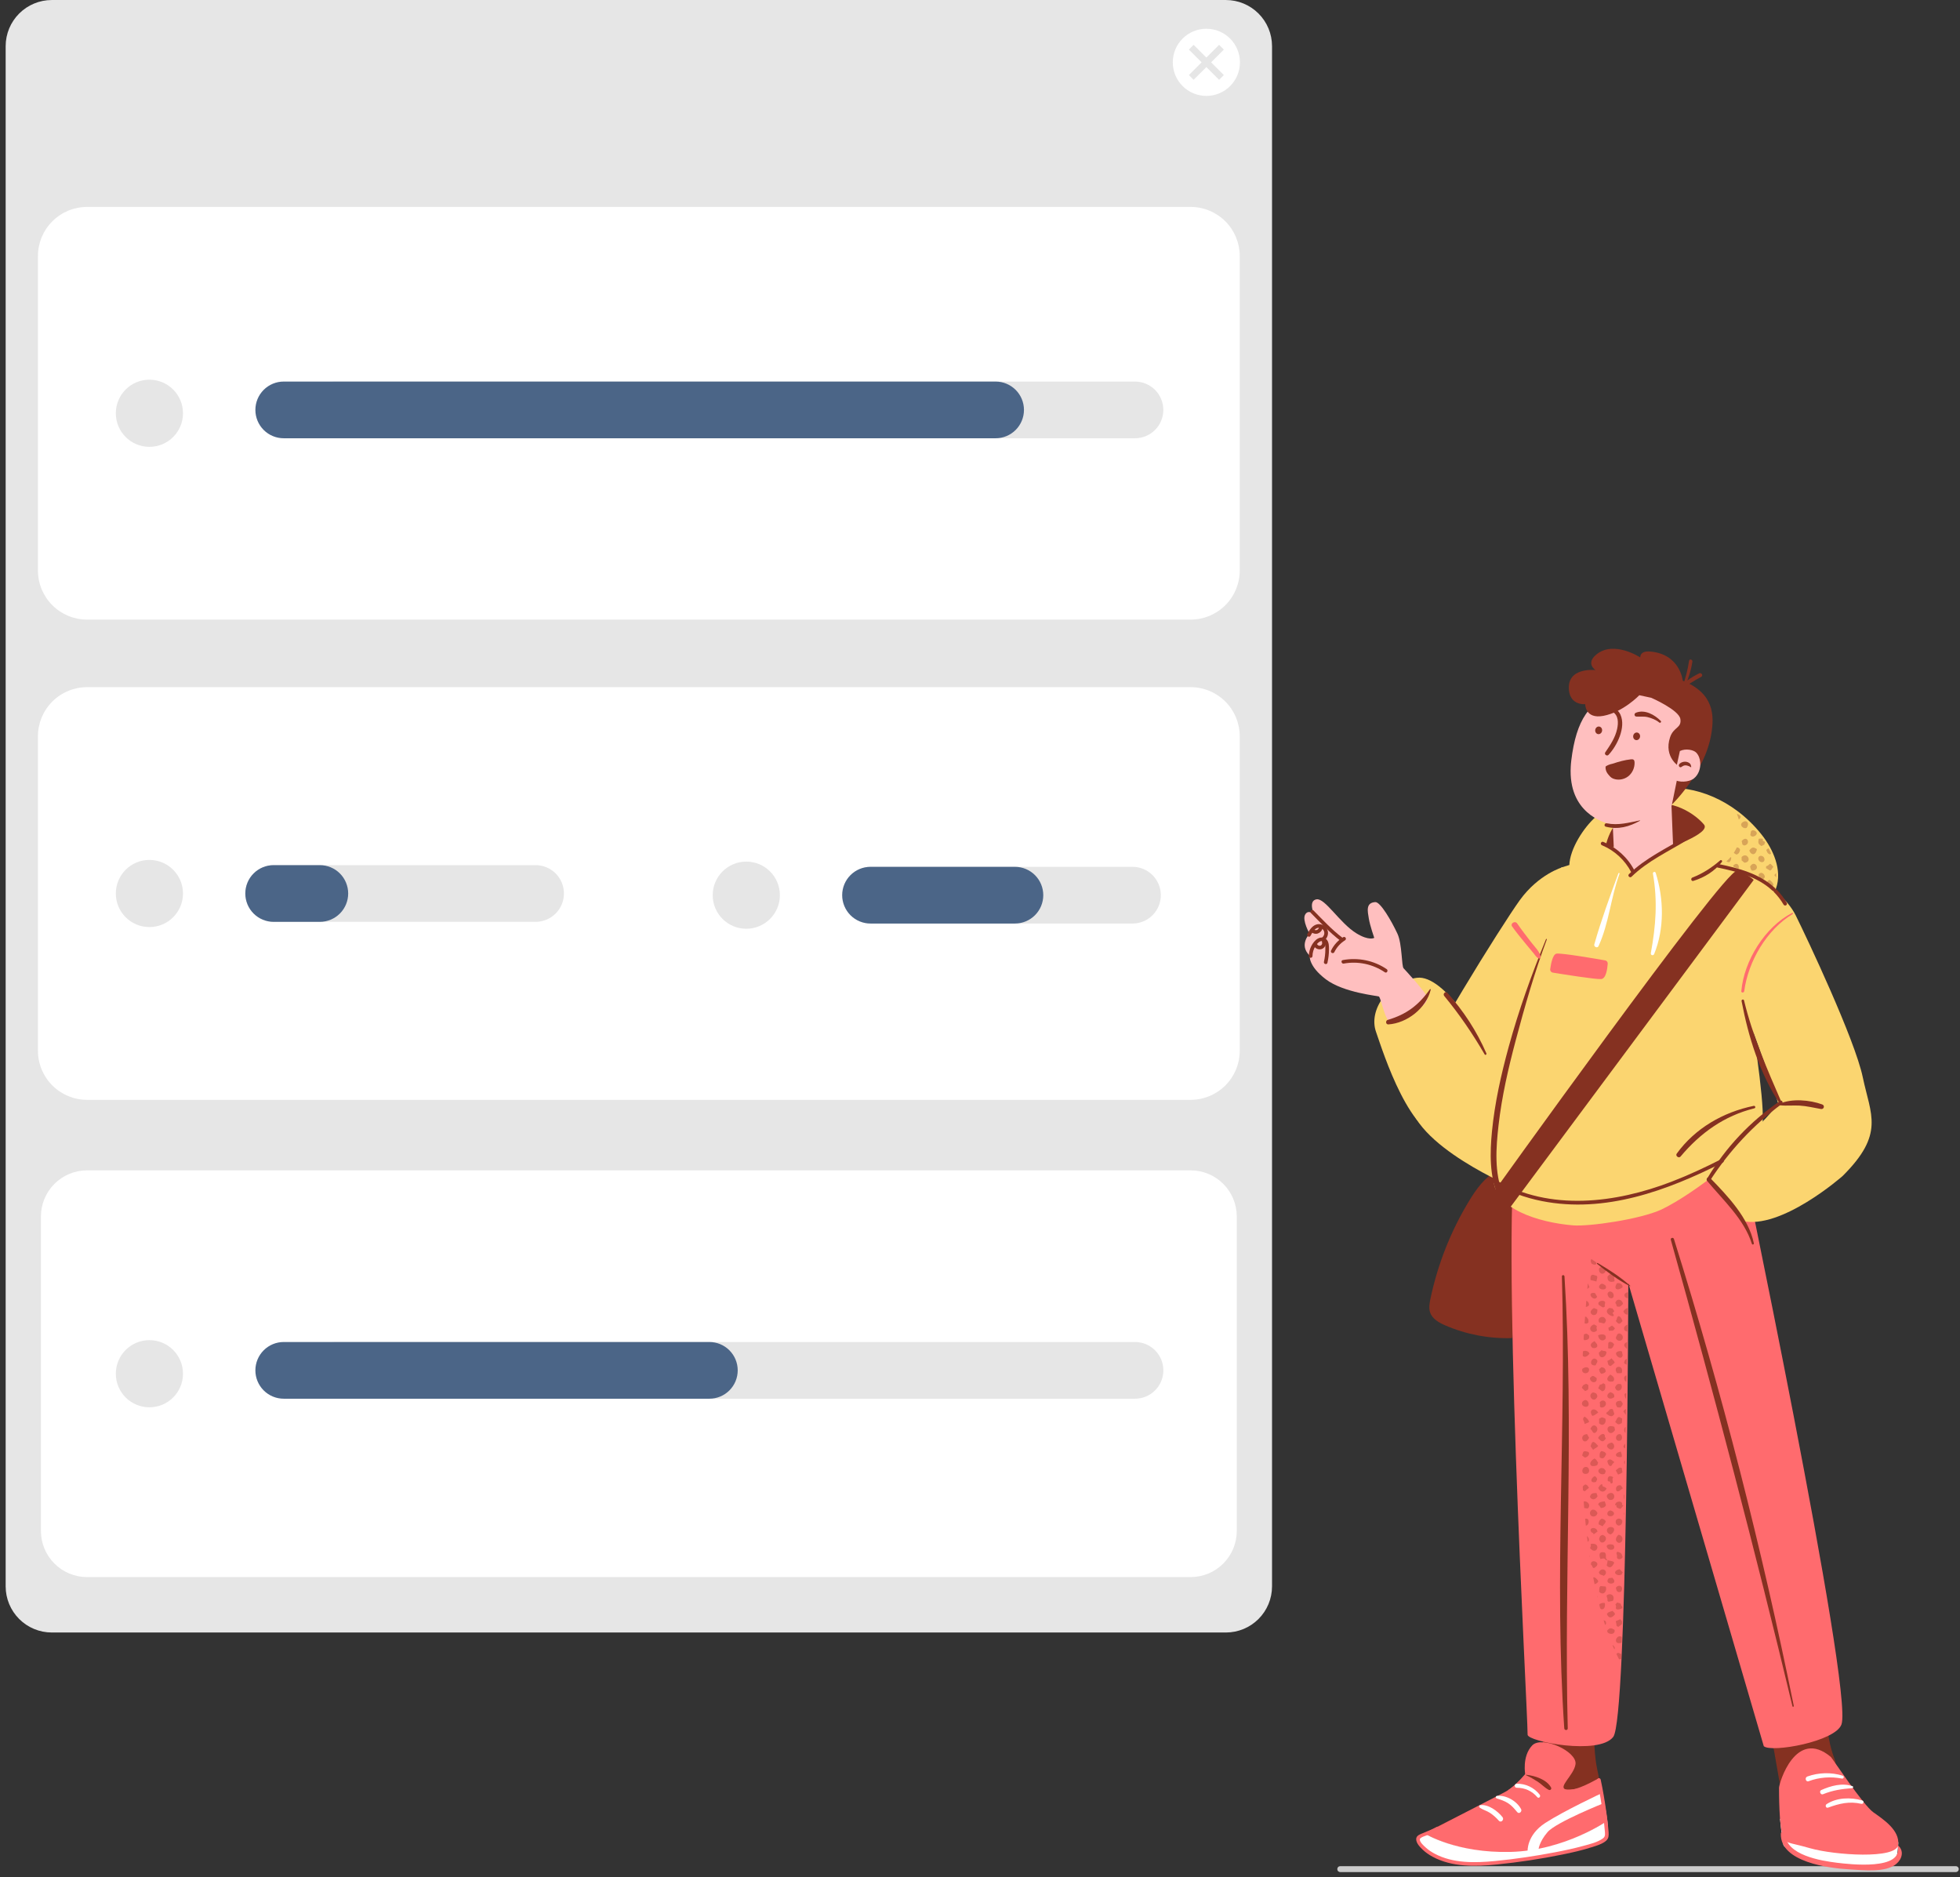 <svg width="284" height="272" viewBox="0 0 284 272" fill="none" xmlns="http://www.w3.org/2000/svg">
<rect x="0" y="0" width="284" height="272" fill="#333333" stroke="none"/>
<g clip-path="url(#clip0_465_1551)">
<path d="M7.499 0.002C5.728 0.004 4.031 0.708 2.779 1.96C1.527 3.212 0.822 4.91 0.82 6.68V229.855C0.822 231.626 1.527 233.323 2.779 234.575C4.031 235.827 5.728 236.531 7.499 236.533H177.637C179.407 236.531 181.105 235.827 182.357 234.575C183.609 233.323 184.313 231.626 184.315 229.855V6.68C184.313 4.91 183.609 3.212 182.357 1.96C181.105 0.708 179.407 0.004 177.637 0.002H7.499Z" fill="#E6E6E6"/>
<path d="M172.527 89.775H12.607C10.723 89.773 8.915 89.024 7.583 87.691C6.25 86.358 5.5 84.551 5.498 82.666V37.092C5.5 35.207 6.25 33.4 7.583 32.067C8.915 30.734 10.723 29.985 12.607 29.982H172.527C174.412 29.985 176.219 30.734 177.552 32.067C178.885 33.4 179.634 35.207 179.637 37.092V82.666C179.634 84.551 178.885 86.358 177.552 87.691C176.219 89.024 174.412 89.773 172.527 89.775Z" fill="white"/>
<path d="M172.527 159.356H12.607C10.723 159.354 8.915 158.604 7.583 157.271C6.25 155.938 5.5 154.131 5.498 152.246V106.672C5.5 104.787 6.25 102.98 7.583 101.647C8.915 100.314 10.723 99.565 12.607 99.562H172.527C174.412 99.565 176.219 100.314 177.552 101.647C178.885 102.98 179.634 104.787 179.637 106.672V152.246C179.634 154.131 178.885 155.938 177.552 157.271C176.219 158.604 174.412 159.354 172.527 159.356Z" fill="white"/>
<path d="M12.608 169.573C10.838 169.575 9.14 170.279 7.888 171.531C6.636 172.784 5.932 174.481 5.93 176.252V221.826C5.932 223.597 6.636 225.294 7.888 226.546C9.14 227.798 10.838 228.502 12.608 228.504H172.528C174.299 228.502 175.996 227.798 177.248 226.546C178.5 225.294 179.204 223.597 179.206 221.826V176.252C179.204 174.481 178.5 172.784 177.248 171.531C175.996 170.279 174.299 169.575 172.528 169.573H12.608Z" fill="white"/>
<path d="M174.799 13.896C177.487 13.896 179.665 11.718 179.665 9.031C179.665 6.344 177.487 4.165 174.799 4.165C172.112 4.165 169.934 6.344 169.934 9.031C169.934 11.718 172.112 13.896 174.799 13.896Z" fill="white"/>
<path d="M21.649 134.324C24.336 134.324 26.515 132.146 26.515 129.459C26.515 126.771 24.336 124.593 21.649 124.593C18.962 124.593 16.783 126.771 16.783 129.459C16.783 132.146 18.962 134.324 21.649 134.324Z" fill="#E6E6E6"/>
<path d="M77.606 133.566H39.653C38.563 133.566 37.519 133.133 36.748 132.362C35.978 131.592 35.545 130.547 35.545 129.458C35.545 128.368 35.978 127.323 36.748 126.553C37.519 125.782 38.563 125.35 39.653 125.35H77.606C78.695 125.35 79.74 125.782 80.51 126.553C81.281 127.323 81.714 128.368 81.714 129.458C81.714 130.547 81.281 131.592 80.51 132.362C79.74 133.133 78.695 133.566 77.606 133.566Z" fill="#E6E6E6"/>
<path d="M108.137 134.568C110.825 134.568 113.003 132.39 113.003 129.703C113.003 127.015 110.825 124.837 108.137 124.837C105.45 124.837 103.271 127.015 103.271 129.703C103.271 132.39 105.45 134.568 108.137 134.568Z" fill="#E6E6E6"/>
<path d="M164.094 133.81H126.141C125.052 133.81 124.007 133.377 123.236 132.607C122.466 131.836 122.033 130.791 122.033 129.702C122.033 128.612 122.466 127.567 123.236 126.797C124.007 126.027 125.052 125.594 126.141 125.594H164.094C165.184 125.594 166.229 126.027 166.999 126.797C167.769 127.567 168.202 128.612 168.202 129.702C168.202 130.791 167.769 131.836 166.999 132.607C166.229 133.377 165.184 133.81 164.094 133.81Z" fill="#E6E6E6"/>
<path d="M177.333 7.184L176.645 6.496L174.8 8.342L172.954 6.496L172.266 7.184L174.111 9.03L172.266 10.875L172.954 11.563L174.8 9.718L176.645 11.563L177.333 10.875L175.488 9.03L177.333 7.184Z" fill="#E6E6E6"/>
<path d="M21.649 64.744C24.336 64.744 26.515 62.566 26.515 59.879C26.515 57.191 24.336 55.013 21.649 55.013C18.962 55.013 16.783 57.191 16.783 59.879C16.783 62.566 18.962 64.744 21.649 64.744Z" fill="#E6E6E6"/>
<path d="M164.46 63.5H48.655C47.566 63.499 46.522 63.066 45.752 62.296C44.983 61.525 44.551 60.481 44.551 59.392C44.551 58.303 44.983 57.259 45.752 56.489C46.522 55.719 47.566 55.285 48.655 55.284H164.46C165.548 55.285 166.592 55.719 167.362 56.489C168.131 57.259 168.563 58.303 168.563 59.392C168.563 60.481 168.131 61.525 167.362 62.296C166.592 63.066 165.548 63.499 164.46 63.5Z" fill="#E6E6E6"/>
<path d="M144.266 63.5H41.112C40.022 63.5 38.977 63.068 38.207 62.297C37.437 61.527 37.004 60.482 37.004 59.392C37.004 58.303 37.437 57.258 38.207 56.487C38.977 55.717 40.022 55.284 41.112 55.284H144.266C145.355 55.285 146.399 55.719 147.168 56.489C147.938 57.259 148.37 58.303 148.37 59.392C148.37 60.481 147.938 61.525 147.168 62.296C146.399 63.066 145.355 63.499 144.266 63.5Z" fill="#4B6587"/>
<path d="M21.649 203.904C24.336 203.904 26.515 201.726 26.515 199.039C26.515 196.351 24.336 194.173 21.649 194.173C18.962 194.173 16.783 196.351 16.783 199.039C16.783 201.726 18.962 203.904 21.649 203.904Z" fill="#E6E6E6"/>
<path d="M164.46 202.659H48.655C47.565 202.659 46.52 202.226 45.75 201.456C44.98 200.686 44.547 199.641 44.547 198.551C44.547 197.462 44.98 196.417 45.75 195.647C46.52 194.876 47.565 194.443 48.655 194.443H164.46C165.549 194.443 166.594 194.876 167.365 195.647C168.135 196.417 168.568 197.462 168.568 198.551C168.568 199.641 168.135 200.686 167.365 201.456C166.594 202.226 165.549 202.659 164.46 202.659Z" fill="#E6E6E6"/>
<path d="M102.785 202.659H41.112C40.022 202.659 38.977 202.226 38.207 201.456C37.437 200.686 37.004 199.641 37.004 198.551C37.004 197.462 37.437 196.417 38.207 195.647C38.977 194.876 40.022 194.443 41.112 194.443H102.785C103.875 194.443 104.92 194.876 105.69 195.647C106.46 196.417 106.893 197.462 106.893 198.551C106.893 199.641 106.46 200.686 105.69 201.456C104.92 202.226 103.875 202.659 102.785 202.659Z" fill="#4B6587"/>
<path d="M46.343 133.566H39.653C38.563 133.566 37.519 133.133 36.748 132.362C35.978 131.592 35.545 130.547 35.545 129.458C35.545 128.368 35.978 127.323 36.748 126.553C37.519 125.782 38.563 125.35 39.653 125.35H46.343C47.433 125.35 48.478 125.782 49.248 126.553C50.019 127.323 50.451 128.368 50.451 129.458C50.451 130.547 50.019 131.592 49.248 132.362C48.478 133.133 47.433 133.566 46.343 133.566Z" fill="#4B6587"/>
<path d="M147.064 133.81H126.141C125.052 133.81 124.007 133.377 123.236 132.607C122.466 131.836 122.033 130.791 122.033 129.702C122.033 128.612 122.466 127.567 123.236 126.797C124.007 126.027 125.052 125.594 126.141 125.594H147.064C148.153 125.595 149.197 126.028 149.966 126.798C150.736 127.569 151.168 128.613 151.168 129.702C151.168 130.791 150.736 131.835 149.966 132.605C149.197 133.375 148.153 133.809 147.064 133.81Z" fill="#4B6587"/>
<path d="M283.39 271.248H194.2C194.086 271.248 193.977 271.203 193.896 271.122C193.815 271.041 193.77 270.932 193.77 270.818C193.77 270.703 193.815 270.594 193.896 270.513C193.977 270.432 194.086 270.387 194.2 270.387H283.39C283.504 270.387 283.614 270.432 283.694 270.513C283.775 270.594 283.821 270.703 283.821 270.818C283.821 270.932 283.775 271.041 283.694 271.122C283.614 271.203 283.504 271.248 283.39 271.248Z" fill="#CCCCCC"/>
<path d="M219.096 193.873C215.783 193.982 212.447 193.349 209.405 192.031C208.501 191.64 207.542 191.101 207.223 190.169C207.008 189.542 207.127 188.856 207.262 188.208C208.309 183.201 210.214 178.375 212.869 174.002C213.891 172.32 215.081 170.65 216.796 169.685L221.816 171.691L219.096 193.873Z" fill="#853121"/>
<path d="M264.741 245.875C264.617 246.248 264.357 251.165 265.822 254.855C267.288 258.545 258.095 259.663 258.095 259.663C258.095 259.663 256.43 249.608 255.622 246.565C254.814 243.521 264.741 245.875 264.741 245.875Z" fill="#853121"/>
<path d="M275.062 266.929C275.062 266.929 275.044 268.109 274.796 269.165C274.547 270.221 270.883 270.718 266.101 270.345C261.318 269.972 258.648 267.675 258.461 267.426C258.275 267.177 257.922 263.526 257.922 263.526L275.062 266.929Z" fill="white"/>
<path d="M265.294 254.57C265.465 254.714 269.952 261.526 271.442 262.582C272.933 263.638 275.293 265.19 275.044 267.302C274.796 269.414 265.79 268.793 262.312 267.799C258.834 266.806 258.896 267.24 258.337 265.998C257.778 264.756 257.778 259.725 257.778 259.042C257.778 258.359 260.201 250.285 265.294 254.57Z" fill="#FF6B6E"/>
<path d="M269.706 261.356C267.969 260.955 266.509 261.312 264.879 261.909C264.573 262.022 264.416 261.568 264.666 261.405C266.163 260.425 268.166 260.392 269.84 260.868C270.154 260.957 270.023 261.429 269.706 261.356Z" fill="white"/>
<path d="M268.382 259.084C266.854 259.203 265.576 259.386 264.145 259.968C263.801 260.107 263.55 259.518 263.891 259.365C265.271 258.745 266.935 258.283 268.421 258.798C268.578 258.853 268.547 259.071 268.382 259.084Z" fill="white"/>
<path d="M266.887 257.698C265.296 257.38 263.589 257.506 262.07 258.078C261.646 258.238 261.457 257.552 261.883 257.398C263.518 256.809 265.343 256.762 267.002 257.28C267.271 257.363 267.16 257.753 266.887 257.698Z" fill="white"/>
<path d="M218.094 259.633C218.464 259.382 218.927 259.235 219.301 258.921C221.008 257.491 222.589 255.333 223.375 253.321C224.334 250.867 221.661 241.292 221.433 241.052L231.878 243.546C230.903 252.1 230.902 252.145 231.196 254.9C231.492 257.671 233.64 264.52 232.751 266.18C231.861 267.841 219.627 269.72 215.039 269.988C207.913 270.404 205.467 267.307 205.45 266.393C205.437 265.765 216.041 261.026 218.094 259.633Z" fill="#853121"/>
<path d="M208.266 264.698L218.098 259.632C219.1 259.086 220.125 258.082 221.161 256.859C221.161 256.859 224.031 259.258 227.007 259.304C229.982 259.35 231.695 257.607 231.695 257.607C232.231 259.955 232.713 262.192 232.898 263.808C232.898 263.808 226.822 268.22 218.879 268.416C210.936 268.611 206.43 265.645 206.43 265.645L208.266 264.698Z" fill="#FF6B6E"/>
<path d="M205.591 266.184C205.811 266.011 206.029 265.879 206.429 265.644C206.576 265.741 211.048 268.515 218.858 268.325C226.801 268.13 232.897 263.808 232.897 263.808C233.013 264.862 233.014 265.765 232.768 266.222C232.74 266.275 232.7 266.326 232.652 266.377C232.555 266.483 232.412 266.589 232.234 266.695C229.649 268.219 219.211 269.788 215.056 270.031C209.577 270.352 206.924 268.612 205.921 267.371C205.418 266.715 205.363 266.363 205.591 266.184Z" fill="white"/>
<path d="M221.016 257.182C221.016 257.182 220.488 254.493 222.013 252.895C223.415 251.427 228.518 253.755 228.29 255.596C228.088 257.23 225.537 259.035 227.003 259.303C228.469 259.571 231.409 257.746 231.559 257.708V260.463L227.762 263.042H223.522L220.899 260.759L218.59 259.327C219.147 259.014 220.119 258.093 221.016 257.182Z" fill="#FF6B6E"/>
<path d="M222.754 260.394C221.991 259.494 220.94 259.024 219.764 259.026C219.39 259.027 219.391 258.453 219.764 258.445C221.078 258.414 222.302 259.008 223.107 260.042C223.299 260.289 222.965 260.643 222.754 260.394Z" fill="white"/>
<path d="M216.92 260.202C218.248 260.068 219.792 260.958 220.406 262.132C220.584 262.472 220.119 262.889 219.847 262.564C219.442 262.081 219.084 261.642 218.553 261.288C218.031 260.94 217.461 260.762 216.87 260.569C216.662 260.501 216.713 260.222 216.92 260.202Z" fill="white"/>
<path d="M214.469 261.551C215.663 261.385 217.007 262.405 217.708 263.279C218 263.644 217.506 264.166 217.183 263.803C216.796 263.367 216.366 262.976 215.875 262.658C215.415 262.36 214.865 262.222 214.421 261.914C214.299 261.83 214.282 261.577 214.469 261.551Z" fill="white"/>
<path d="M232.477 261.222C232.477 261.222 225.461 264.016 224.234 265.457C223.007 266.897 222.931 267.955 222.931 267.955L221.348 268.218C221.348 268.218 221.192 265.884 223.914 264.123C226.635 262.362 232.177 259.772 232.177 259.772L232.477 261.222Z" fill="white"/>
<path d="M221.128 257.147C222.373 257.272 224.103 257.814 224.745 258.994C224.866 259.216 224.626 259.442 224.408 259.331C223.827 259.034 223.373 258.509 222.823 258.155C222.277 257.802 221.703 257.476 221.111 257.207C221.082 257.194 221.096 257.144 221.128 257.147Z" fill="#853121"/>
<path d="M231.933 257.838C232.281 259.434 232.544 261.051 232.768 262.668C232.866 263.378 232.957 264.088 233.022 264.801C233.06 265.231 233.14 265.717 233.058 266.146C232.892 267.015 231.347 267.41 230.627 267.644C229.243 268.093 227.815 268.411 226.39 268.702C223.256 269.341 220.078 269.823 216.895 270.143C213.787 270.456 210.396 270.547 207.566 269.013C207.067 268.742 206.592 268.416 206.177 268.029C205.764 267.644 205.197 267.061 205.201 266.466C205.204 265.911 205.859 265.745 206.273 265.562C206.907 265.282 207.576 265.042 208.182 264.702C208.479 264.536 208.744 264.992 208.448 265.158C207.976 265.422 207.46 265.616 206.965 265.831C206.721 265.938 205.785 266.195 205.733 266.476C205.659 266.88 206.367 267.497 206.657 267.753C207.026 268.078 207.442 268.349 207.875 268.581C210.53 269.998 213.715 269.923 216.625 269.643C219.539 269.362 222.445 268.927 225.32 268.377C226.702 268.113 228.081 267.82 229.438 267.447C230.368 267.192 231.474 266.941 232.267 266.362C232.671 266.067 232.559 265.645 232.522 265.144C232.469 264.408 232.376 263.675 232.277 262.943C232.051 261.281 231.782 259.618 231.424 257.978C231.352 257.647 231.86 257.506 231.933 257.838Z" fill="#FF6B6E"/>
<path d="M219.866 163.901L251.485 163.311C251.803 165.02 268.574 244.765 266.83 249.843C265.974 252.334 256.665 253.988 255.569 253.005L235.939 185.925C235.939 185.925 235.801 248.942 233.761 251.651C231.721 254.359 221.346 252.334 221.346 251.341C221.346 247.298 217.316 176.881 219.866 163.901Z" fill="#FF6B6E"/>
<path d="M259.725 247.223C254.294 224.555 248.388 202.082 242.099 179.638C242.018 179.348 242.459 179.228 242.549 179.514C249.51 201.676 255.299 224.405 259.916 247.17C259.941 247.294 259.755 247.347 259.725 247.223Z" fill="#853121"/>
<path d="M226.69 184.936C228.102 206.723 226.605 228.605 227.164 250.421C227.172 250.748 226.681 250.742 226.659 250.421C225.164 228.643 226.96 206.744 226.316 184.936C226.309 184.694 226.675 184.698 226.69 184.936Z" fill="#853121"/>
<path d="M236.167 186.358C234.493 185.485 232.883 184.303 231.414 183.119C231.347 183.064 231.433 182.959 231.506 183.001C233.132 183.951 234.807 185.039 236.217 186.293C236.254 186.325 236.207 186.379 236.167 186.358Z" fill="#853121"/>
<path d="M275.032 267.396C275.919 268.167 275.622 269.343 274.775 270.06C273.214 271.382 269.813 270.956 267.984 270.854C265.058 270.691 257.912 269.811 258.042 265.685C258.055 265.282 258.663 265.28 258.671 265.685C258.727 268.797 263.889 269.615 266.2 269.897C267.912 270.106 275.9 271.062 274.943 267.448C274.928 267.394 274.992 267.362 275.032 267.396Z" fill="#FF6B6E"/>
<path opacity="0.3" d="M231.589 218.08C231.623 218.08 231.657 218.08 231.69 218.08C231.776 218.212 231.861 218.343 231.963 218.499C232.264 218.468 232.56 218.42 232.703 218.08C232.649 217.907 232.595 217.734 232.531 217.53C232.199 217.569 231.523 217.608 231.589 218.08ZM235.032 218.08C235.1 218.08 235.167 218.08 235.235 218.08C235.124 218.286 234.964 218.45 234.803 218.627C234.495 218.512 234.121 218.488 234.223 218.08C234.155 218.08 234.088 218.08 234.02 218.08C234.061 217.411 235.209 217.366 235.032 218.08ZM233.611 184.628C233.958 184.879 233.908 185.249 233.943 185.644C233.31 185.861 232.863 185.66 232.928 184.954C233.241 184.592 233.241 184.592 233.611 184.628ZM235.817 191.933L235.799 192.936C235.461 192.875 235.204 192.669 235.37 192.248C235.519 192.062 235.674 191.964 235.817 191.933ZM235.595 204.149L235.579 205.022C235.477 204.901 235.416 204.714 235.22 204.514C235.336 204.315 235.466 204.203 235.595 204.149ZM231.025 211.327C231.336 211.433 231.412 211.726 231.566 211.934C231.516 212.069 231.475 212.177 231.43 212.299C230.294 212.748 230.054 211.889 231.025 211.327ZM229.125 209.505C229.123 209.51 229.122 209.516 229.12 209.522C229.12 209.513 229.12 209.504 229.12 209.495C229.122 209.498 229.124 209.501 229.125 209.505ZM233.191 189.504C233.36 189.534 233.507 189.561 233.647 189.585C233.737 189.721 233.818 189.844 233.909 189.981C233.822 190.075 233.746 190.158 233.658 190.253C234.513 191.299 231.907 190.269 233.191 189.504ZM233.15 216.377C234.099 215.97 234.207 217.58 233.158 217.296C232.751 216.985 232.677 216.627 233.15 216.377ZM231.705 206.216C231.705 206.006 231.705 205.791 231.705 205.561C231.848 205.486 231.979 205.416 232.107 205.348C232.263 205.402 232.405 205.45 232.58 205.51C232.862 206.034 232.329 206.833 231.705 206.216ZM233.919 206.729C233.947 206.876 233.975 207.019 234.012 207.208C233.05 208.609 232.172 206.097 233.919 206.729ZM234.241 189.277C234.218 189.018 234.218 189.018 234.054 188.793C234.27 188.007 235.079 188.277 235.169 188.915C234.789 189.35 234.676 189.394 234.241 189.277ZM230.257 184.087C230.254 184.108 230.254 184.131 230.25 184.149C230.252 184.128 230.255 184.108 230.257 184.087ZM233.18 204.255C233.343 204.169 233.504 204.072 233.693 204.194C233.766 204.409 233.838 204.624 233.918 204.863C233.572 205.452 233.176 205.149 232.738 204.821C232.75 204.541 233.135 204.535 233.18 204.255ZM235.227 189.987C235.388 189.766 235.566 189.564 235.861 189.509L235.844 190.478C235.599 190.487 235.338 190.353 235.227 189.987ZM231.679 195.983C231.821 195.856 231.942 195.747 232.085 195.619C232.28 195.828 232.612 195.607 232.78 195.93C232.706 196.764 231.665 196.999 231.679 195.983ZM231.82 200.632C232.022 200.613 232.159 200.537 232.312 200.411C232.41 200.469 232.496 200.519 232.576 200.566C232.648 200.954 232.665 201.53 232.142 201.581C231.958 201.438 231.775 201.297 231.574 201.142C231.661 200.96 231.74 200.797 231.82 200.632ZM235.08 194.045C234.691 194.571 233.836 194.043 234.256 193.551C234.428 192.825 235.407 193.386 235.08 194.045ZM230.965 191.894C231.093 191.977 231.347 192.046 231.393 192.197C231.225 192.397 231.463 192.617 231.361 192.811C230.655 193.432 229.86 192.304 230.965 191.894ZM230.834 201.735C231.33 201.874 231.33 201.874 231.47 202.308C231.018 203.522 229.828 202.136 230.834 201.735ZM229.704 213.553C229.075 213.533 229.167 212.601 229.753 212.544C230.381 212.484 230.501 213.614 229.704 213.553ZM235.504 209.143L235.491 209.876C235.393 209.819 235.3 209.736 235.223 209.614C235.288 209.43 235.385 209.261 235.504 209.143ZM235.727 196.881L235.709 197.878C235.76 197.566 235.272 197.704 235.337 197.381C235.419 197.064 235.569 196.918 235.727 196.881ZM232.553 208.025C232.48 208.192 232.642 208.263 232.682 208.435C232.228 209.082 232.027 208.846 231.558 208.362C231.693 207.991 232.38 207.434 232.553 208.025ZM235.684 199.272L235.666 200.232C235.634 200.217 235.601 200.2 235.569 200.176C235.185 199.808 235.29 199.359 235.684 199.272ZM231.719 191.631C231.298 190.814 232.559 190.428 232.7 191.332C232.467 192.083 232.235 191.586 231.719 191.631ZM233.555 209.021C234.182 209.333 233.858 210.284 233.198 209.944C232.546 209.552 232.896 209.105 233.555 209.021ZM231.325 216.32C231.38 216.48 231.433 216.633 231.485 216.786C231.222 217.296 230.671 217.426 230.377 216.896C230.499 216.327 230.864 216.328 231.325 216.32ZM231.173 207.585C230.744 207.787 230.772 207.212 230.446 207.064C230.866 205.849 231.971 206.989 231.173 207.585ZM231.712 183.744C231.819 183.668 231.939 183.583 232.049 183.506C232.105 183.513 232.152 183.53 232.201 183.545L232.549 183.788C232.609 183.865 232.662 183.952 232.705 184.062C232.432 184.908 231.518 184.554 231.712 183.744ZM231.116 184.79C231.696 184.841 231.339 185.294 231.328 185.672C231.03 185.601 230.765 185.538 230.472 185.467C230.396 184.926 230.544 184.512 231.116 184.79ZM234.872 200.539C235.387 201.322 234.221 201.989 234.02 200.998C234.263 200.534 234.377 200.473 234.872 200.539ZM234.35 203.909C233.921 203.317 234.148 202.935 234.87 202.959C235.221 203.418 235.221 203.425 234.815 203.93C234.672 203.923 234.509 203.916 234.35 203.909ZM233.325 199.169C233.715 199.327 234.1 199.767 233.744 200.153C232.826 200.344 232.604 199.713 233.325 199.169ZM231.566 193.47C232.098 193.225 232.885 193.264 232.628 194.001C232.141 194.495 231.617 194.074 231.566 193.47ZM229.997 186.758C230.022 186.478 230.047 186.211 230.071 185.954C230.174 186.096 230.204 186.32 230.316 186.498C230.206 186.593 230.1 186.685 229.997 186.758ZM229.96 207.784C230.059 207.96 230.147 208.116 230.26 208.316C229.557 209.733 228.57 207.894 229.96 207.784ZM235.771 194.458L235.753 195.436C235.673 195.403 235.596 195.34 235.535 195.233C235.125 194.895 235.44 194.543 235.771 194.458ZM229.721 203.824C229.032 203.734 229.072 202.974 229.718 202.846C230.318 202.921 230.398 203.919 229.721 203.824ZM234.598 205.296C234.74 205.371 234.899 205.454 235.057 205.536C235.038 205.773 235.021 205.984 235.004 206.184C234.536 206.458 234.434 206.442 234.037 206.014C234.239 205.773 234.237 205.413 234.598 205.296ZM232.138 215.031C232.174 215.151 232.201 215.244 232.235 215.36C232.447 215.426 232.655 215.498 232.798 215.691C232.415 216.358 231.837 216.196 231.582 215.586C231.748 215.333 231.828 215.102 232.138 215.031ZM232.674 213.158C232.629 213.279 232.585 213.401 232.544 213.513C231.92 213.903 231.106 213.036 231.987 212.701C232.412 212.689 232.556 212.904 232.674 213.158ZM229.604 191.732C229.626 191.405 229.649 191.084 229.671 190.77C229.724 190.77 229.779 190.773 229.843 190.784C230.169 191.153 230.169 191.153 230.169 191.608C229.973 191.812 229.771 191.819 229.604 191.732ZM232.036 210.243C232.331 210.297 232.605 210.366 232.738 210.677C232.511 211.12 232.36 211.505 231.803 211.169C231.771 210.823 231.727 210.489 232.036 210.243ZM229.848 200.492C229.944 200.552 230.052 200.621 230.145 200.679C230.174 201.352 230.174 201.352 229.683 201.556C229.52 201.394 229.356 201.232 229.195 201.072C229.372 200.67 229.372 200.67 229.848 200.492ZM230.956 189.52C231.117 189.585 231.286 189.653 231.447 189.719C231.614 191.242 229.585 190.336 230.956 189.52ZM234.299 198.956C233.543 197.864 235.359 197.616 234.993 198.923C234.75 198.996 234.534 198.968 234.299 198.956ZM234.155 196.049C234.263 195.785 234.872 195.634 235.055 195.864C234.998 196.042 235.123 196.188 235.122 196.353C235.012 197.07 234.123 196.607 234.155 196.049ZM229.332 196.439C229.342 196.224 229.353 196.012 229.363 195.801C229.653 195.615 230.149 195.732 230.323 196.113C230.041 196.544 229.589 196.756 229.332 196.439ZM235.29 216.836C235.266 216.677 235.303 216.577 235.37 216.509L235.357 217.199C235.269 217.118 235.283 216.974 235.29 216.836ZM229.587 194.196C229.542 194.15 229.501 194.109 229.458 194.064C229.471 193.828 229.485 193.593 229.499 193.362C229.609 193.283 229.741 193.235 229.912 193.24C230.011 193.313 230.118 193.39 230.252 193.488C230.372 194.045 230.06 194.115 229.587 194.196ZM230.244 189.088C230.152 189.269 229.967 189.35 229.779 189.348C229.802 189.047 229.826 188.753 229.85 188.469C230.068 188.535 230.261 188.742 230.244 189.088ZM230.838 210.071C230.704 209.884 230.581 209.709 230.472 209.556C230.72 208.51 231.079 208.957 231.572 209.498C231.379 209.803 231.093 209.813 230.838 210.071ZM234.301 185.925C234.682 185.828 235.181 186.068 235.101 186.534C234.342 187.103 233.728 186.773 234.301 185.925ZM231.425 197.082C231.567 197.364 231.249 197.564 231.22 197.819C229.943 198.015 230.723 196.219 231.425 197.082ZM231.871 203.859C231.741 203.659 231.939 203.47 231.776 203.246C232.055 202.688 232.779 202.89 232.689 203.481C232.616 203.802 232.169 204.084 231.871 203.859ZM233.399 197.926C232.933 197.874 233.005 197.487 232.905 197.167C233.166 197.076 233.308 196.992 233.505 196.8C233.661 197.014 233.88 197.146 233.976 197.434C233.769 197.611 233.585 197.768 233.399 197.926ZM232.546 188.594C232.678 188.837 232.404 189.059 232.569 189.264C232.233 189.638 232.06 189.259 231.724 189.118C231.28 188.672 232.127 188.247 232.546 188.594ZM233.354 201.707C233.692 201.833 233.989 201.977 233.888 202.435C233.107 203.053 232.413 202.146 233.354 201.707ZM235.637 201.824L235.622 202.691C235.496 202.552 235.415 202.298 235.382 202.029C235.447 201.922 235.536 201.866 235.637 201.824ZM230.213 198.668C229.964 199.201 229.087 198.997 229.272 198.341C229.662 197.971 230.433 197.993 230.213 198.668ZM234.781 207.791C235.126 207.979 235.13 208.657 234.705 208.751C233.936 208.889 233.985 207.707 234.781 207.791ZM235.548 206.728L235.531 207.627C235.525 207.628 235.52 207.629 235.514 207.63C235.255 207.325 235.293 206.943 235.548 206.728ZM229.957 210.316C230.593 210.423 230.106 211.182 229.631 211.185C229.523 211.102 229.393 211.002 229.252 210.893C229.402 210.377 229.356 210.169 229.957 210.316ZM234.121 191.4C234.341 191.154 234.217 190.839 234.521 190.69C234.856 190.755 234.982 191.104 235.1 191.403C234.678 191.923 234.571 191.926 234.121 191.4ZM233.126 187.982C232.907 187.665 232.79 187.296 233.23 187.122C234.085 187.123 233.986 188.534 233.126 187.982ZM231.354 199.677C231.461 200.567 230.352 200.377 230.382 199.649C230.75 199.264 230.846 199.268 231.354 199.677ZM231.047 194.316C231.179 194.479 231.282 194.608 231.415 194.773C231.422 194.83 231.437 194.943 231.451 195.059C231.285 195.386 231.004 195.337 230.731 195.301C230.264 194.862 230.555 194.581 231.047 194.316ZM233.097 194.486C233.366 194.297 233.759 194.546 233.887 194.81C233.628 195.404 233.477 195.497 232.995 195.334C233.079 195.059 232.961 194.713 233.097 194.486ZM231.582 204.666C231.294 204.841 231.083 205.089 230.729 205.146C230.072 204.287 231.07 203.796 231.582 204.666ZM232.665 198.707C232.534 198.974 232.271 198.983 232.062 199.053C231.77 198.908 231.767 198.647 231.691 198.402C231.824 198.284 231.944 198.175 232.034 198.094C232.437 198.124 232.634 198.31 232.665 198.707ZM234.987 212.698C235.023 212.908 235.057 213.114 235.093 213.325C234.907 213.484 234.702 213.579 234.451 213.649C234.341 213.446 234.235 213.25 234.124 213.043C234.392 212.835 234.613 212.504 234.987 212.698ZM229.692 215.084C229.966 215.111 230.087 215.308 230.237 215.567C230.017 215.747 229.82 215.909 229.627 216.068C229.512 216.022 229.432 215.973 229.366 215.922C229.355 215.739 229.345 215.557 229.335 215.374C229.423 215.273 229.545 215.174 229.692 215.084ZM232.644 186.263C233.136 187.189 230.968 186.877 231.952 186.045C232.262 185.922 232.451 186.12 232.644 186.263ZM235.459 211.59L235.449 212.178C235.299 212.009 235.268 211.76 235.459 211.59ZM234.862 215.213C234.909 215.371 235.143 215.458 235.109 215.697C234.757 215.82 234.678 216.193 234.25 216.055C233.978 215.56 234.304 215.093 234.862 215.213ZM233.918 211.836C233.784 212.02 233.593 212.093 233.563 212.298C233.18 212.695 232.909 211.958 232.904 211.639C233.369 211.23 233.534 211.586 233.918 211.836ZM233.678 214.794C233.642 214.934 233.358 215.046 233.347 214.808C233.343 214.567 233.088 214.702 232.968 214.58C232.871 213.976 233.166 213.669 233.766 214.032C233.532 214.293 233.728 214.503 233.678 214.794ZM235.81 187.234C235.845 187.249 235.874 187.261 235.902 187.274L235.887 188.095C235.46 188.113 235.002 187.499 235.81 187.234ZM235.403 214.689C235.393 214.685 235.384 214.685 235.374 214.68C235.385 214.61 235.396 214.55 235.406 214.487L235.403 214.689ZM231.109 187.346C231.217 187.531 231.318 187.703 231.423 187.883C230.987 188.807 229.683 187.111 231.109 187.346ZM230.632 183.113C230.431 182.743 230.464 182.521 230.609 182.436L231.34 182.946C231.31 183.299 231.078 183.322 230.632 183.113ZM229.615 206.322C229.568 205.827 229.13 205.651 229.605 205.245C229.881 205.442 230.158 205.635 230.26 206.027C230.064 206.179 229.829 206.213 229.615 206.322ZM231.432 214.335C231.377 214.449 231.314 214.582 231.248 214.72C230.345 214.969 230.451 214.143 231.079 213.879C231.276 213.977 231.38 214.119 231.432 214.335ZM234.966 211.106C233.91 211.242 233.871 210.492 234.858 210.321C234.928 210.622 235.08 210.826 234.966 211.106ZM233.129 192.821C233.099 192.67 233.071 192.53 233.044 192.386C233.228 192.275 233.393 192.175 233.577 192.064C233.751 192.19 233.902 192.307 233.996 192.48C233.692 192.974 233.55 192.735 233.129 192.821ZM230.022 218.567C229.86 218.541 229.702 218.516 229.546 218.491C229.521 218.181 229.498 217.871 229.475 217.561C229.812 217.458 230.202 217.711 230.272 218.08C230.271 218.284 230.242 218.474 230.022 218.567ZM231.709 230.626C231.756 230.342 231.665 229.984 231.918 229.805C232.177 229.827 232.407 229.846 232.662 229.868C232.926 230.556 232.296 231.272 231.709 230.626ZM232.82 231.133C233.4 230.756 233.977 231.154 233.775 231.812C233.703 232.058 233.356 231.96 233.168 232.073C233.032 232.095 232.889 231.98 232.912 231.838C232.982 231.564 232.744 231.413 232.82 231.133ZM231.479 231.496C231.455 231.396 231.431 231.297 231.408 231.196C231.478 231.295 231.498 231.398 231.479 231.496ZM233.362 222.329C232.591 222.098 232.71 221.222 233.454 221.247C234.207 221.323 233.844 222.145 233.362 222.329ZM230.482 223.697C232.17 223.395 231.355 225.553 230.388 224.288C230.511 224.085 230.528 223.947 230.482 223.697ZM234.589 223.558C233.935 223.372 234.081 222.745 234.508 222.375C235.259 222.431 235.293 223.478 234.589 223.558ZM232.934 226.037C232.826 226.066 232.711 226.117 232.635 225.986C232.461 225.691 232.173 225.835 231.905 225.89C231.633 225.268 231.716 224.736 232.517 224.934C232.902 225.245 232.457 225.838 232.934 226.037ZM231.7 222.994C231.775 222.738 231.807 222.455 232.225 222.397C233.432 222.791 232.009 224.267 231.7 222.994ZM230.417 219.021C230.698 218.493 231.274 218.751 231.469 219.223C231.317 220.01 230.166 219.827 230.417 219.021ZM230.375 225.592C230.369 225.601 230.36 225.606 230.353 225.615C230.339 225.519 230.326 225.423 230.312 225.327C230.347 225.407 230.371 225.495 230.375 225.592ZM233.99 238.793C233.972 238.867 233.946 238.929 233.917 238.984C233.823 238.772 233.73 238.56 233.64 238.344C233.807 238.42 233.948 238.57 233.99 238.793ZM230.048 223.399C230.013 223.117 229.979 222.833 229.946 222.55C230.225 222.793 230.371 223.222 230.048 223.399ZM229.806 220.036C230.406 219.997 230.26 221.033 229.779 221.043C229.745 220.715 229.714 220.387 229.683 220.058C229.724 220.05 229.76 220.036 229.806 220.036ZM234.16 220.742C233.906 220.096 234.671 219.739 235.066 220.319C235.16 220.932 234.482 221.356 234.16 220.742ZM232.947 226.046C232.944 226.045 232.942 226.044 232.939 226.043C232.939 226.043 232.94 226.042 232.94 226.042C232.937 226.04 232.936 226.039 232.934 226.037C232.938 226.036 232.943 226.035 232.948 226.033C232.948 226.038 232.947 226.042 232.947 226.046ZM233.9 226.41C233.629 226.972 233.341 227.366 232.799 226.83C232.883 226.51 232.914 226.336 232.947 226.046C233.258 226.2 233.684 226.1 233.9 226.41ZM234.932 237.136C234.956 237.157 234.974 237.186 234.993 237.213L234.979 237.969C234.918 238.036 234.834 238.075 234.727 238.068C233.68 238.208 234.23 236.772 234.932 237.136ZM231.431 228.859C231.593 229.016 231.64 229.191 231.446 229.322C231.298 229.452 231.165 229.511 231.044 229.522C230.98 229.206 230.917 228.889 230.857 228.569C231.031 228.48 231.175 228.581 231.431 228.859ZM232.111 220.037C232.355 220.097 232.555 220.202 232.671 220.416C232.631 220.739 232.354 220.884 232.217 221.137C232.005 221.035 231.816 220.945 231.634 220.858C231.643 220.48 231.76 220.19 232.111 220.037ZM234.47 239.467C234.6 239.556 234.803 239.574 234.948 239.647L234.936 240.341C234.846 240.379 234.733 240.401 234.604 240.437C234.471 240.176 234.342 239.91 234.215 239.639C234.27 239.573 234.349 239.513 234.47 239.467ZM235.322 219.117L235.315 219.518C235.242 219.405 235.238 219.263 235.322 219.117ZM234.79 234.606C234.905 234.731 234.984 234.832 235.035 234.918L235.028 235.31C234.919 235.428 234.711 235.532 234.491 235.72C234.396 235.668 234.323 235.628 234.24 235.583C234.223 235.343 234.185 235.133 234.112 234.896C234.347 234.795 234.559 234.705 234.79 234.606ZM232.827 233.862C233.012 233.525 233.328 233.533 233.663 233.396C233.755 233.563 234.017 233.651 233.999 233.912C233.558 234.444 233.133 234.561 232.827 233.862ZM235.012 233.041C234.763 233.179 234.02 233.38 234.145 232.86C234.196 232.704 234.153 232.612 234.061 232.505C234.143 232.401 234.225 232.298 234.315 232.184C234.508 232.256 234.842 232.265 234.886 232.497C234.867 232.614 234.998 232.708 235.073 232.799L235.07 232.995C235.053 233.01 235.039 233.025 235.012 233.041ZM233.76 223.822C234.199 224.406 233.553 224.735 233.036 224.441C232.401 223.774 233.282 223.652 233.76 223.822ZM233.945 236.149C234.068 236.82 233.296 236.879 232.939 236.521C232.912 236.443 232.886 236.363 232.859 236.285C233.204 235.836 233.411 235.813 233.945 236.149ZM234.297 225.532C234.369 225.279 234.036 224.959 234.388 224.825C234.95 225.037 234.95 225.037 235.119 225.598C234.969 226.02 234.221 226.044 234.297 225.532ZM233.628 228.603C234.739 229.727 232.222 229.705 233.105 228.66C233.259 228.643 233.423 228.625 233.628 228.603ZM234.023 227.938C233.96 227.61 234.373 227.412 234.682 227.358C234.817 227.492 234.969 227.644 235.131 227.805C235.07 227.934 235.02 228.038 234.971 228.141C234.603 228.293 234.284 228.261 234.023 227.938ZM232.385 228.323C232.114 228.162 231.756 228.236 231.674 227.805C232.175 226.829 233.239 227.792 232.385 228.323ZM230.969 227.196C230.673 227.174 230.772 226.795 230.531 226.724C230.363 225.676 232.352 226.42 230.969 227.196ZM234.859 230.64C234.319 230.78 234.234 230.527 234.129 230.045C234.652 229.398 235.383 229.976 234.859 230.64ZM232.535 232.258C232.607 232.628 232.536 233.237 232.044 233.168C231.973 233.125 231.917 233.081 231.868 233.036C231.82 232.858 231.771 232.68 231.725 232.5C231.846 232.31 232.158 232.194 232.535 232.258ZM232.69 235.33C232.649 235.369 232.609 235.401 232.569 235.426C232.499 235.208 232.431 234.987 232.363 234.765C232.595 234.793 232.78 234.956 232.69 235.33ZM233.006 219.593C232.763 219.321 232.952 218.917 233.314 218.841C234.407 219.104 233.657 219.987 233.006 219.593ZM230.634 222.038C230.012 221.329 231.33 221.091 231.479 221.909C231.313 222.027 231.167 222.132 230.923 222.305C230.863 222.133 230.794 222.08 230.634 222.038Z" fill="#853121"/>
<path d="M214.884 151.098C214.884 151.098 209.387 141.115 205.289 141.675C201.19 142.235 198.261 146.281 199.377 149.489C200.493 152.697 204.305 164.95 209.862 165.31C215.419 165.67 218.762 160.407 218.762 160.407L214.884 151.098Z" fill="#FBD570"/>
<path d="M227.391 125.416V125.442L247.041 130.594C248.307 131.134 249.594 131.674 250.914 131.927C251.092 131.961 251.273 131.99 251.455 132.011C251.847 132.062 252.244 132.083 252.64 132.066C254.02 132.011 255.45 131.404 256.421 130.29C256.771 129.897 257.058 129.442 257.261 128.923C257.273 128.902 257.286 128.876 257.286 128.855C257.307 128.817 257.324 128.775 257.337 128.737C258.286 126.066 256.919 123.02 255.244 120.914C254.206 119.61 253.028 118.467 251.75 117.509L251.746 117.505C249.543 115.859 247.054 114.762 244.48 114.34C244.201 114.294 243.919 114.256 243.636 114.226C243.484 114.209 243.336 114.197 243.184 114.184C243.134 114.18 243.079 114.18 243.028 114.176C238.843 113.906 234.589 115.403 231.214 118.361C231.205 118.37 231.193 118.378 231.184 118.387C229.522 119.859 227.45 122.965 227.391 125.416Z" fill="#FBD570"/>
<path opacity="0.3" d="M257.198 129.037C257.168 129.091 257.144 129.158 257.127 129.237L257.219 129.107L257.24 129.078C257.226 129.064 257.212 129.051 257.198 129.037ZM252.763 124.999C252.628 124.886 252.491 124.771 252.355 124.656C252.355 124.497 252.355 124.349 252.355 124.168C253.174 123.354 253.965 124.921 252.763 124.999ZM252.367 126.624C252.705 126.402 253.012 126.4 253.314 126.625C253.559 127.77 252.139 127.672 252.367 126.624ZM249.792 125.745L249.544 125.567L249.367 125.441C249.417 125.404 249.461 125.368 249.51 125.331C249.642 125.417 249.748 125.557 249.792 125.745ZM255.641 128.855C255.679 128.962 255.719 129.071 255.769 129.211C255.668 129.412 255.658 129.653 255.485 129.818L254.762 129.3C254.799 128.906 255.256 128.762 255.641 128.855ZM252.13 123.153C252.06 123.428 251.981 123.711 251.613 123.818C251.439 123.735 251.314 123.649 251.225 123.565C251.397 123.306 251.537 123.046 251.656 122.786C251.876 122.784 252.083 122.888 252.13 123.153ZM257.363 127.123C257.282 127.023 257.198 126.918 257.102 126.798C257.183 126.671 257.269 126.579 257.355 126.511C257.368 126.715 257.371 126.92 257.363 127.123ZM253.9 128.678C253.724 128.476 253.625 128.255 253.555 128.031C253.608 127.887 253.653 127.763 253.711 127.608C253.86 127.566 253.984 127.533 254.114 127.497C254.76 127.896 254.616 128.501 253.9 128.678ZM252.401 119.215C253.083 118.62 253.574 119.322 253.07 119.956C252.624 120.135 252.043 119.623 252.401 119.215ZM254.575 123.029C254.446 123.882 253.801 124.035 253.462 123.236C253.844 122.727 254.045 122.688 254.575 123.029ZM255.22 122.585C254.765 122.283 254.715 122.142 254.833 121.535C255.018 121.5 255.281 121.443 255.437 121.583C255.437 121.664 255.437 121.744 255.437 121.834C255.529 121.874 255.618 121.913 255.712 121.955C255.726 121.977 255.741 121.999 255.754 122.021C255.717 122.142 255.681 122.256 255.642 122.378C255.499 122.448 255.353 122.52 255.22 122.585ZM253.585 125.565C254.217 124.398 255.299 126.098 253.863 126.152C253.662 125.996 253.66 125.782 253.585 125.565ZM256.389 127.481C256.664 127.681 256.902 127.88 256.979 128.213C256.942 128.289 256.905 128.363 256.866 128.441C256.685 128.486 256.511 128.529 256.36 128.567C255.901 128.276 255.868 127.719 256.389 127.481ZM255.931 123.165C256.012 123.041 256.135 122.955 256.269 122.904C256.4 123.153 256.525 123.407 256.638 123.666C256.576 123.707 256.514 123.749 256.457 123.796C256.124 123.639 256.124 123.639 255.931 123.165ZM256.608 129.972L256.303 130.403L256.143 130.289L256.116 130.269C256.199 130.036 256.395 129.92 256.608 129.972ZM252.227 118.321C252.177 118.528 252.07 118.662 251.943 118.734C251.857 118.402 251.758 118.126 251.673 117.919C251.921 117.984 252.168 118.144 252.227 118.321ZM252.724 122.505C252.636 122.458 252.562 122.418 252.48 122.374C252.44 122.201 252.4 122.026 252.363 121.866C253.176 120.882 253.761 122.37 252.724 122.505ZM255.665 124.435C255.771 125.138 254.778 125.046 254.769 124.365C254.826 123.814 255.588 123.925 255.665 124.435ZM256.96 125.614C256.743 125.791 256.741 126.066 256.465 126.136C256.28 126.023 256.085 125.903 255.889 125.784C255.897 125.679 255.903 125.597 255.91 125.511C256.553 125.353 256.293 124.757 256.96 125.614ZM253.613 120.98C253.649 120.794 253.681 120.635 253.723 120.421C254.006 120.122 254.6 120.435 254.559 120.782C254.445 121.166 253.811 121.407 253.613 120.98ZM250.545 124.933C250.375 124.912 250.248 124.865 250.152 124.807C250.377 124.602 250.579 124.394 250.76 124.183C250.792 124.206 250.825 124.229 250.858 124.26C250.798 124.693 250.798 124.693 250.545 124.933ZM255.721 127.017C255.57 127.725 254.877 127.254 254.792 126.76C255.132 126.17 255.67 126.584 255.721 127.017ZM251.663 126.201C251.29 126.047 251.275 125.705 251.129 125.438C251.786 124.669 252.299 125.714 251.663 126.201Z" fill="#853121"/>
<path d="M251.596 165.744C255.245 163.28 257.401 160.086 257.655 160.014C257.909 159.943 251.848 143.525 251.848 143.525L249.928 125.142C250.143 125.142 257.832 127.867 260.197 132.634C261.812 135.889 268.768 150.601 269.913 156.086C271.058 161.57 273.14 164.282 266.98 170.402C266.98 170.402 258.03 178.287 252.383 176.884C252.383 176.884 248.329 171.828 247.579 170.889C247.302 170.543 247.947 168.207 251.596 165.744Z" fill="#FBD570"/>
<path d="M221.376 143.13C224.207 134.637 226.211 125.704 226.211 125.704L229.64 124.611L233.073 122.529L236.831 126.133L243.076 122.529L249.926 125.143C249.926 125.143 256.496 160.107 255.279 163.312C254.23 166.076 245.588 172.927 240.749 175.242C237.642 176.681 230.219 177.734 227.921 177.542C222.876 177.119 216.524 175.116 216.416 170.891C216.307 166.666 218.024 153.187 221.376 143.13Z" fill="#FBD570"/>
<path d="M204.404 157.58C205.949 152.672 217.663 133.954 220.212 130.431C222.977 126.61 226.445 125.642 226.445 125.642L218.478 171.693C218.478 171.693 202.175 164.659 204.404 157.58Z" fill="#FBD570"/>
<path d="M253.843 180.214C252.72 176.64 249.691 173.913 247.364 171.107C247.117 170.809 247.516 170.388 247.796 170.675C250.334 173.282 253.369 176.458 254.129 180.135C254.167 180.321 253.901 180.397 253.843 180.214Z" fill="#853121"/>
<path d="M254.208 160.583C249.829 161.675 246.376 164.151 243.505 167.574C243.252 167.875 242.721 167.473 242.955 167.15C245.621 163.464 249.697 161.134 254.11 160.228C254.34 160.181 254.44 160.525 254.208 160.583Z" fill="#853121"/>
<path d="M252.706 144.954C253.962 150.14 256.052 154.923 258.175 159.796C258.255 159.978 258.018 160.127 257.904 159.954C254.965 155.499 253.341 150.255 252.351 145.052C252.307 144.823 252.649 144.722 252.706 144.954Z" fill="#853121"/>
<path d="M258.185 159.944C254.074 162.979 250.583 166.738 247.801 171.019C247.623 171.293 247.191 171.046 247.361 170.762C250.048 166.236 253.604 162.496 257.934 159.514C258.201 159.329 258.438 159.757 258.185 159.944Z" fill="#853121"/>
<path d="M224.132 136.111C222.353 140.877 220.928 145.837 219.622 150.749C218.551 154.781 217.61 158.874 217.137 163.024C216.765 166.287 216.503 169.921 217.778 173.027C217.944 173.431 217.24 173.731 217.067 173.326C215.814 170.388 215.881 167.036 216.185 163.915C216.588 159.784 217.506 155.703 218.599 151.705C220.058 146.371 221.922 141.19 224.012 136.078C224.042 136.005 224.161 136.035 224.132 136.111Z" fill="#853121"/>
<path d="M223.042 138.885C222.675 138.811 222.466 138.426 222.24 138.152C221.859 137.687 221.469 137.23 221.088 136.766C220.408 135.941 219.724 135.11 219.105 134.238C218.788 133.792 219.536 133.349 219.843 133.806C220.469 134.741 221.182 135.614 221.855 136.515C222.262 137.06 223.326 138.066 223.21 138.79C223.197 138.866 223.107 138.898 223.042 138.885Z" fill="#FF6B6E"/>
<path d="M259.765 132.425C255.988 134.693 253.31 139.295 252.735 143.605C252.701 143.867 252.29 143.88 252.314 143.605C252.699 139.207 255.726 134.316 259.676 132.271C259.777 132.218 259.864 132.365 259.765 132.425Z" fill="#FF6B6E"/>
<path d="M232.583 139.151C232.815 139.192 232.974 139.399 232.956 139.633C232.896 140.366 232.729 141.809 231.985 141.858C231.174 141.913 226.45 141.158 224.997 140.922C224.754 140.882 224.589 140.658 224.623 140.414C224.721 139.686 224.977 138.296 225.516 138.177C226.138 138.039 231.113 138.893 232.583 139.151Z" fill="#FF6B6E"/>
<path d="M239.909 126.477C241.091 130.219 241.188 134.556 239.685 138.229C239.564 138.523 239.146 138.418 239.204 138.097C239.925 134.133 240.203 130.584 239.508 126.588C239.463 126.328 239.827 126.218 239.909 126.477Z" fill="white"/>
<path d="M234.666 126.588C233.411 129.992 233.144 133.768 231.624 137.085C231.464 137.435 230.91 137.186 231.012 136.827C232 133.346 233.25 129.933 234.5 126.543C234.538 126.44 234.705 126.484 234.666 126.588Z" fill="white"/>
<path d="M248.999 125.186C251.935 125.797 254.933 126.574 257.191 128.668C257.44 128.899 257.067 129.271 256.818 129.041C254.631 127.012 251.699 126.287 248.858 125.695C248.526 125.626 248.667 125.117 248.999 125.186Z" fill="#853121"/>
<path d="M257.427 128.892C257.996 129.464 258.487 130.111 258.895 130.806C258.967 130.929 258.923 131.095 258.8 131.167C258.677 131.239 258.512 131.196 258.44 131.073C258.051 130.411 257.596 129.809 257.055 129.265C256.815 129.024 257.188 128.651 257.427 128.892Z" fill="#853121"/>
<path d="M249.487 124.91C248.419 126.24 246.986 127.131 245.365 127.633C245.049 127.73 244.934 127.261 245.231 127.146C246.721 126.571 248.037 125.708 249.243 124.667C249.414 124.519 249.624 124.738 249.487 124.91Z" fill="#853121"/>
<path d="M249.64 168.429C241.586 172.513 232.552 175.833 223.407 174.022C220.985 173.542 218.646 172.69 216.509 171.451C216.215 171.281 216.48 170.825 216.775 170.996C224.593 175.527 234.104 174.329 242.192 171.221C244.646 170.278 247.03 169.162 249.374 167.974C249.676 167.82 249.943 168.275 249.64 168.429Z" fill="#853121"/>
<path d="M215.122 152.768C213.385 149.787 211.469 146.97 209.27 144.31C209.011 143.997 209.445 143.545 209.723 143.857C212.055 146.47 213.98 149.407 215.373 152.621C215.445 152.788 215.219 152.934 215.122 152.768Z" fill="#853121"/>
<path d="M257.874 159.913C259.648 159.136 262.247 159.366 264.035 160.021C264.454 160.174 264.289 160.76 263.852 160.684C262.811 160.503 261.804 160.25 260.742 160.189C259.81 160.135 258.86 160.249 257.936 160.146C257.83 160.134 257.747 159.969 257.874 159.913Z" fill="#853121"/>
<path d="M262.341 160.132C262.192 160.132 262.192 159.9 262.341 159.9C262.49 159.9 262.49 160.132 262.341 160.132Z" fill="#853121"/>
<path d="M241.188 123.067C241.188 123.067 248.003 120.787 246.903 119.468C245.805 118.15 242.335 115.404 237.835 116.73C233.334 118.056 232.646 122.693 232.646 122.693L241.188 123.067Z" fill="#853121"/>
<path d="M227.599 111.074C227.611 110.789 227.639 110.496 227.675 110.191C228.032 107.218 228.707 105.047 229.766 103.49C229.854 103.357 229.951 103.229 230.047 103.104C233.562 98.574 241.58 98.879 244.257 104.019C244.658 104.793 244.08 105.893 244.072 106.776C244.068 107.362 244.024 107.992 243.952 108.642C243.875 109.348 243.763 110.079 243.635 110.797C243.486 111.62 243.314 112.43 243.145 113.177C242.78 114.766 242.411 116.054 242.266 116.556L242.262 116.568C242.222 116.704 242.198 116.781 242.198 116.781L242.334 120.232L242.358 120.817L242.395 121.724L242.431 122.617L236.716 126.415L233.846 123.038L233.795 121.925L233.691 119.698L233.683 119.493C233.683 119.493 233.603 119.481 233.454 119.449C232.306 119.203 227.226 117.727 227.599 111.074Z" fill="#FFBFBF"/>
<path d="M231.149 105.739C231.1 106.041 231.282 106.322 231.554 106.366C231.827 106.41 232.088 106.201 232.137 105.898C232.186 105.595 232.004 105.314 231.731 105.27C231.458 105.227 231.197 105.436 231.149 105.739Z" fill="#853121"/>
<path d="M236.649 106.607C236.6 106.91 236.781 107.191 237.054 107.234C237.327 107.278 237.588 107.069 237.637 106.766C237.686 106.464 237.504 106.182 237.231 106.139C236.958 106.095 236.698 106.304 236.649 106.607Z" fill="#853121"/>
<path d="M240.412 104.68C239.965 104.301 239.324 104.052 238.763 103.91C238.198 103.768 237.68 103.86 237.115 103.826C236.78 103.807 236.746 103.386 237.04 103.267C238.327 102.745 239.77 103.571 240.639 104.453C240.786 104.602 240.568 104.811 240.412 104.68Z" fill="#853121"/>
<path d="M231.699 102.857C232.73 102.02 234.263 102.346 234.805 103.561C235.621 105.389 234.314 108.052 233.068 109.375C232.839 109.618 232.406 109.298 232.599 109.013C233.32 107.951 234.046 106.892 234.321 105.61C234.507 104.743 234.53 103.643 233.669 103.149C233.159 102.856 232.371 102.88 231.818 103.062C231.706 103.1 231.603 102.935 231.699 102.857Z" fill="#853121"/>
<path d="M231.18 97.086C231.18 97.086 229.678 96.124 231.364 94.787C233.902 92.773 237.676 95.259 237.676 95.259C237.676 95.259 237.551 94.274 239.089 94.399C243.463 94.754 243.828 98.629 243.828 98.629C248.352 100.449 248.418 103.626 247.967 106.329C247.022 111.999 242.259 116.565 242.259 116.565L243.371 111.117C243.371 111.117 241.022 109.748 241.989 106.828C242.492 105.309 243.671 105.528 243.486 104.194C243.3 102.861 239.262 101.102 239.262 101.102L237.535 100.731C237.535 100.731 235.183 103.188 232.314 103.723C229.667 104.216 229.692 102.024 229.692 102.024C229.692 102.024 227.575 102.259 227.34 100.012C226.983 96.607 231.18 97.086 231.18 97.086Z" fill="#853121"/>
<path d="M243.411 108.817C244.267 108.397 245.405 108.661 245.771 109.037C246.137 109.412 246.318 109.939 246.361 110.462C246.433 111.331 246.116 112.255 245.432 112.795C244.748 113.336 243.199 113.436 242.52 112.889L243.411 108.817Z" fill="#FFBFBF"/>
<path d="M244.974 111.152C244.841 111.03 244.503 110.923 244.33 110.897C244.049 110.854 243.857 110.974 243.637 111.125C243.379 111.302 243.144 110.929 243.323 110.718C243.568 110.429 244.014 110.311 244.38 110.386C244.556 110.423 244.745 110.508 244.873 110.639C245.015 110.784 245.005 110.924 245.057 111.105C245.07 111.153 245.009 111.185 244.974 111.152Z" fill="#853121"/>
<path d="M243.76 99.544C244.239 98.31 244.542 97.038 244.75 95.732C244.8 95.421 245.269 95.554 245.223 95.863C245.025 97.192 244.604 98.445 244.038 99.661C243.966 99.816 243.697 99.705 243.76 99.544Z" fill="#853121"/>
<path d="M242.927 99.879C243.903 98.945 244.993 98.16 246.205 97.563C246.541 97.398 246.836 97.891 246.501 98.068C245.349 98.676 244.263 99.38 243.263 100.215C243.032 100.407 242.703 100.094 242.927 99.879Z" fill="#853121"/>
<path d="M237.644 118.907C236.085 119.791 234.449 120.236 232.675 119.777C232.357 119.695 232.492 119.226 232.809 119.289C234.501 119.625 235.978 119.193 237.626 118.864C237.652 118.859 237.669 118.893 237.644 118.907Z" fill="#853121"/>
<path d="M244.532 121.665C241.782 123.361 238.738 124.744 236.405 127.029C236.162 127.266 235.789 126.894 236.032 126.656C238.399 124.337 241.476 122.93 244.265 121.21C244.555 121.031 244.82 121.487 244.532 121.665Z" fill="#853121"/>
<path d="M236.376 126.399C235.474 124.652 233.966 123.237 232.147 122.48C232.014 122.425 231.923 122.306 231.963 122.155C231.996 122.031 232.156 121.917 232.287 121.971C234.234 122.782 235.862 124.255 236.831 126.132C236.987 126.433 236.532 126.701 236.376 126.399Z" fill="#853121"/>
<path d="M233.689 110.647C234.549 110.356 235.419 110.114 236.313 110.018C236.451 110.004 236.606 109.998 236.713 110.087C236.817 110.175 236.841 110.325 236.846 110.462C236.875 111.232 236.529 112.013 235.921 112.485C235.312 112.957 234.452 113.096 233.737 112.811C233.396 112.676 233.169 112.382 232.943 112.093C232.723 111.812 232.61 111.409 232.644 111.098C232.658 110.978 233.226 110.727 233.689 110.647Z" fill="#853121"/>
<path d="M203.388 140.306C203.071 140.068 203.187 136.785 202.485 135.28C201.61 133.402 200.01 130.662 199.281 130.705C197.86 130.787 198.167 132.035 198.339 133.086C198.512 134.137 199.127 135.887 199.127 135.887C199.127 135.887 198.375 136.359 196.526 135.219C194.115 133.731 192.002 130.103 190.765 130.303C189.528 130.502 190.38 132.456 190.38 132.456C190.38 132.456 189.553 131.708 189.106 132.528C188.66 133.349 189.754 135.286 189.754 135.286C189.754 135.286 188.141 136.919 189.784 138.474C189.784 138.474 189.525 139.928 192.115 141.893C194.706 143.857 199.744 144.291 199.815 144.386C200.223 144.932 200.812 148.693 201.82 148.092C202.829 147.492 206.836 146.157 206.816 144.565C206.81 143.974 203.388 140.306 203.388 140.306Z" fill="#FFBFBF"/>
<path d="M189.65 138.523C189.657 138.017 189.778 137.524 190.005 137.073C190.217 136.653 190.543 136.215 190.962 135.986C191.414 135.738 191.984 135.788 192.299 136.223C192.57 136.597 192.567 137.117 192.566 137.559C192.565 138.21 192.486 138.861 192.343 139.496C192.269 139.827 191.76 139.687 191.835 139.356C191.968 138.766 192.038 138.165 192.039 137.559C192.04 137.23 192.092 136.561 191.711 136.391C191.261 136.189 190.81 136.763 190.606 137.082C190.331 137.514 190.184 138.011 190.177 138.522C190.173 138.861 189.646 138.863 189.65 138.523Z" fill="#853121"/>
<path d="M189.431 135.327C189.777 134.671 190.258 133.915 191.091 133.897C191.799 133.881 192.422 134.466 192.426 135.177C192.428 135.562 192.259 135.955 191.96 136.201C191.849 136.291 191.694 136.309 191.587 136.201C191.493 136.108 191.476 135.919 191.587 135.828C192.053 135.446 191.983 134.701 191.399 134.478C190.66 134.196 190.178 135.04 189.886 135.593C189.728 135.893 189.273 135.627 189.431 135.327Z" fill="#853121"/>
<path d="M190.325 131.918C191.665 133.277 192.976 134.699 194.499 135.857C194.614 135.944 194.671 136.083 194.594 136.218C194.53 136.33 194.346 136.398 194.233 136.312C192.672 135.125 191.326 133.683 189.952 132.291C189.714 132.049 190.087 131.676 190.325 131.918Z" fill="#853121"/>
<path d="M192.878 137.705C193.265 136.917 193.879 136.249 194.624 135.787C194.745 135.711 194.914 135.761 194.984 135.881C195.058 136.007 195.011 136.167 194.89 136.242C194.219 136.658 193.687 137.252 193.334 137.971C193.271 138.098 193.089 138.133 192.973 138.065C192.842 137.99 192.815 137.833 192.878 137.705Z" fill="#853121"/>
<path d="M207.31 143.394C206.673 146.066 203.883 148.255 201.167 148.426C200.785 148.45 200.728 147.876 201.079 147.773C203.786 146.98 205.562 145.643 207.186 143.342C207.229 143.28 207.329 143.316 207.31 143.394Z" fill="#853121"/>
<path d="M200.662 140.873C198.928 139.696 196.774 139.229 194.711 139.614C194.38 139.676 194.238 139.167 194.571 139.105C196.77 138.695 199.074 139.159 200.928 140.418C201.207 140.607 200.944 141.064 200.662 140.873Z" fill="#853121"/>
<path d="M192.061 136.355C192.18 136.678 192.072 137.067 191.832 137.306C191.562 137.575 191.168 137.613 190.829 137.468C190.655 137.394 190.505 137.258 190.413 137.093C190.346 136.973 190.38 136.8 190.508 136.732C190.632 136.667 190.797 136.698 190.869 136.827C190.879 136.845 190.89 136.862 190.901 136.88C190.929 136.924 190.864 136.84 190.898 136.876C190.912 136.891 190.925 136.906 190.94 136.921C190.949 136.929 190.97 136.94 190.975 136.951C190.942 136.927 190.936 136.922 190.959 136.938C190.967 136.944 190.975 136.95 190.984 136.956C190.997 136.964 191.011 136.972 191.024 136.979C191.042 136.989 191.064 136.995 191.08 137.007C191.026 136.969 191.051 136.994 191.075 137.002C191.106 137.013 191.153 137.013 191.18 137.029C191.136 137.024 191.128 137.023 191.156 137.026C191.167 137.027 191.177 137.027 191.187 137.028C191.203 137.029 191.218 137.029 191.234 137.029C191.253 137.029 191.276 137.023 191.295 137.025C191.228 137.019 191.259 137.03 191.286 137.024C191.306 137.02 191.326 137.014 191.345 137.008C191.355 137.004 191.365 137.001 191.375 136.997C191.338 137.013 191.329 137.016 191.347 137.008C191.363 137 191.38 136.992 191.395 136.982C191.405 136.976 191.451 136.937 191.42 136.968C191.387 137.002 191.434 136.956 191.44 136.949C191.453 136.937 191.466 136.924 191.478 136.911C191.484 136.905 191.489 136.9 191.494 136.894C191.511 136.872 191.507 136.878 191.481 136.911C191.485 136.896 191.504 136.878 191.512 136.865C191.521 136.85 191.53 136.834 191.539 136.818C191.543 136.809 191.548 136.8 191.552 136.79C191.537 136.827 191.533 136.836 191.541 136.817C191.553 136.783 191.565 136.749 191.573 136.713C191.575 136.706 191.576 136.698 191.578 136.691C191.582 136.662 191.581 136.67 191.575 136.715C191.574 136.697 191.578 136.678 191.579 136.661C191.58 136.643 191.58 136.625 191.579 136.607C191.578 136.597 191.578 136.586 191.577 136.576C191.583 136.618 191.584 136.628 191.581 136.608C191.57 136.57 191.564 136.532 191.551 136.495C191.503 136.366 191.604 136.201 191.734 136.171C191.886 136.137 192.01 136.216 192.061 136.355Z" fill="#853121"/>
<path d="M191.623 134.499C191.56 134.848 191.289 135.136 190.958 135.25C190.612 135.368 190.205 135.256 189.951 135C189.853 134.902 189.846 134.723 189.951 134.627C190.056 134.53 190.22 134.522 190.324 134.627C190.335 134.638 190.346 134.649 190.357 134.659C190.39 134.688 190.374 134.662 190.354 134.658C190.374 134.661 190.412 134.698 190.431 134.709C190.445 134.716 190.459 134.722 190.472 134.73C190.5 134.745 190.422 134.713 190.469 134.728C190.498 134.738 190.527 134.748 190.557 134.756C190.572 134.76 190.588 134.761 190.603 134.765C190.636 134.774 190.537 134.761 190.597 134.764C190.627 134.766 190.658 134.768 190.689 134.767C190.704 134.766 190.72 134.764 190.735 134.764C190.769 134.762 190.671 134.778 190.729 134.764C190.759 134.756 190.789 134.75 190.818 134.74C190.828 134.736 190.84 134.729 190.851 134.728C190.797 134.737 190.827 134.738 190.852 134.725C190.878 134.711 190.903 134.695 190.928 134.679C190.957 134.66 190.924 134.677 190.917 134.688C190.925 134.677 190.947 134.663 190.957 134.654C190.976 134.636 190.995 134.617 191.012 134.596C191.04 134.565 191.016 134.58 191.01 134.601C191.013 134.591 191.028 134.575 191.035 134.565C191.051 134.54 191.066 134.515 191.079 134.488C191.103 134.44 191.086 134.493 191.077 134.495C191.083 134.493 191.09 134.458 191.092 134.453C191.102 134.422 191.109 134.391 191.115 134.358C191.139 134.223 191.312 134.133 191.439 134.174C191.585 134.223 191.649 134.354 191.623 134.499Z" fill="#853121"/>
<path d="M254.105 127.497L218.082 175.937L215.316 174.266C215.316 174.266 250.005 125.778 251.655 126.201C253.306 126.625 254.105 127.497 254.105 127.497Z" fill="#853121"/>
</g>
<defs>
<clipPath id="clip0_465_1551">
<rect width="283" height="271.246" fill="white" transform="translate(0.82)"/>
</clipPath>
</defs>
</svg>
